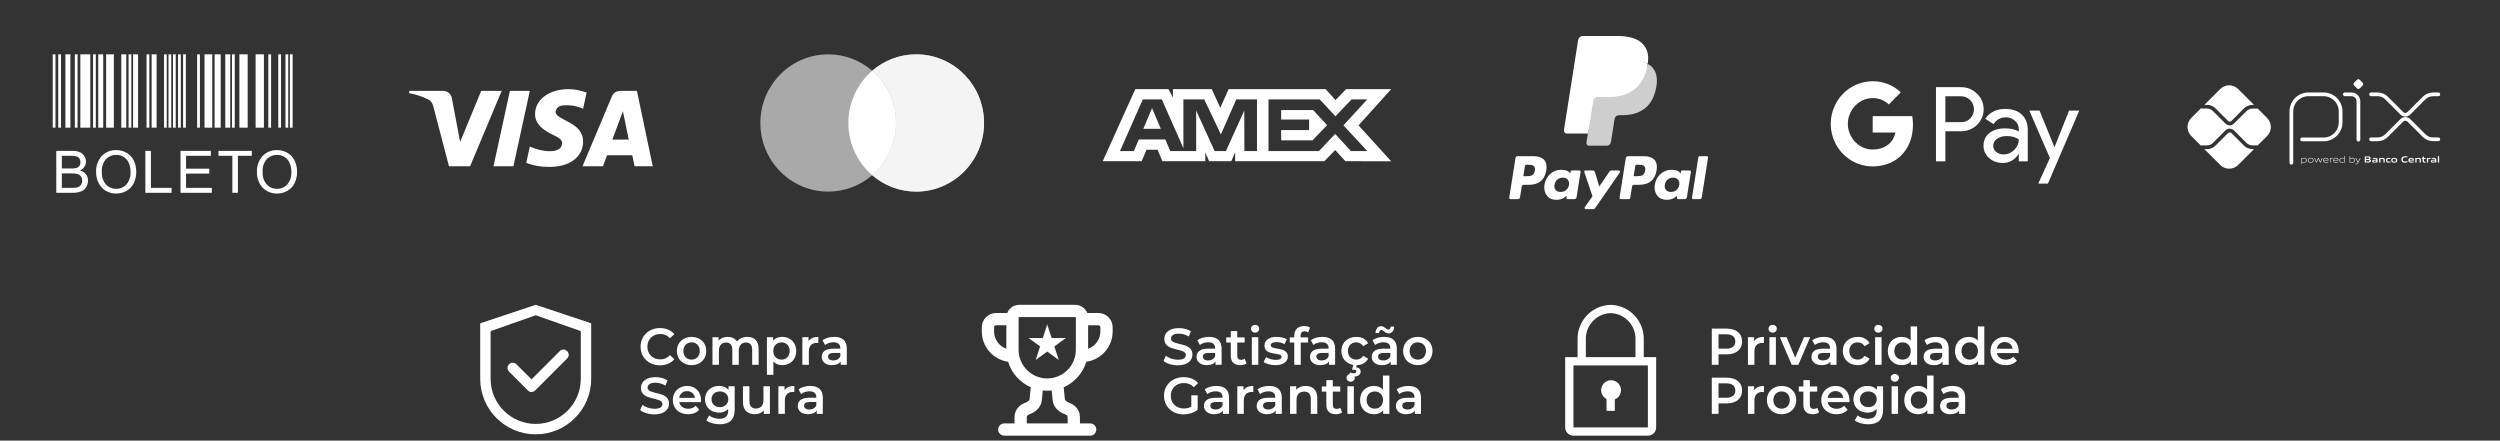 <svg xmlns="http://www.w3.org/2000/svg" width="261" height="46" viewBox="0 0 261 46" fill="none"><rect x="0" y="0" width="261" height="46" fill="#333333" stroke="none"/><g id="Bot&#xC3;&#xA3;o"><g id="Group 1745"><g id="Lock"><path id="Vector" d="M168.192 39.695C167.96 39.697 167.735 39.777 167.553 39.921C167.371 40.066 167.242 40.267 167.188 40.493C167.134 40.719 167.157 40.957 167.254 41.169C167.351 41.38 167.515 41.553 167.722 41.66V42.895H168.585V41.699C168.808 41.607 168.992 41.441 169.107 41.229C169.221 41.017 169.258 40.772 169.212 40.536C169.165 40.299 169.038 40.086 168.852 39.933C168.667 39.78 168.433 39.696 168.192 39.695Z" fill="white"></path><path id="Vector_2" d="M171.607 37.282V35.434C171.626 34.498 171.273 33.592 170.626 32.916C169.978 32.239 169.089 31.847 168.153 31.824C167.217 31.847 166.328 32.239 165.681 32.916C165.034 33.592 164.681 34.498 164.699 35.434V37.282H163.404V44.621C163.404 44.851 163.495 45.07 163.657 45.232C163.819 45.394 164.039 45.485 164.268 45.485H172.039C172.268 45.485 172.488 45.394 172.65 45.232C172.812 45.07 172.903 44.851 172.903 44.621V37.282H171.607ZM165.563 35.434C165.544 34.727 165.806 34.041 166.292 33.526C166.777 33.012 167.446 32.71 168.153 32.688C168.86 32.71 169.53 33.012 170.015 33.526C170.501 34.041 170.763 34.727 170.744 35.434V37.282H165.563V35.434ZM164.268 44.621V38.145H172.039V44.621H164.268Z" fill="white"></path></g><g id="Compra Segura"><path d="M68.898 38.139C69.519 38.139 70.048 37.917 70.399 37.507L69.945 37.075C69.67 37.377 69.33 37.523 68.936 37.523C68.153 37.523 67.586 36.972 67.586 36.195C67.586 35.417 68.153 34.867 68.936 34.867C69.33 34.867 69.67 35.013 69.945 35.309L70.399 34.883C70.048 34.472 69.519 34.251 68.903 34.251C67.742 34.251 66.878 35.066 66.878 36.195C66.878 37.324 67.742 38.139 68.898 38.139Z" fill="white"></path><path d="M72.197 38.123C73.094 38.123 73.736 37.507 73.736 36.643C73.736 35.779 73.094 35.169 72.197 35.169C71.312 35.169 70.664 35.779 70.664 36.643C70.664 37.507 71.312 38.123 72.197 38.123ZM72.197 37.545C71.711 37.545 71.344 37.194 71.344 36.643C71.344 36.092 71.711 35.741 72.197 35.741C72.689 35.741 73.056 36.092 73.056 36.643C73.056 37.194 72.689 37.545 72.197 37.545Z" fill="white"></path><path d="M78.021 35.169C77.562 35.169 77.173 35.353 76.941 35.65C76.741 35.326 76.39 35.169 75.969 35.169C75.575 35.169 75.24 35.309 75.024 35.569V35.201H74.382V38.085H75.056V36.622C75.056 36.049 75.359 35.758 75.807 35.758C76.217 35.758 76.455 36.006 76.455 36.519V38.085H77.13V36.622C77.13 36.049 77.438 35.758 77.88 35.758C78.291 35.758 78.528 36.006 78.528 36.519V38.085H79.203V36.433C79.203 35.563 78.717 35.169 78.021 35.169Z" fill="white"></path><path d="M81.664 35.169C81.27 35.169 80.935 35.304 80.709 35.579V35.201H80.066V39.132H80.741V37.734C80.973 37.998 81.297 38.123 81.664 38.123C82.507 38.123 83.127 37.539 83.127 36.643C83.127 35.752 82.507 35.169 81.664 35.169ZM81.589 37.545C81.103 37.545 80.73 37.194 80.73 36.643C80.73 36.092 81.103 35.741 81.589 35.741C82.075 35.741 82.442 36.092 82.442 36.643C82.442 37.194 82.075 37.545 81.589 37.545Z" fill="white"></path><path d="M84.41 35.623V35.201H83.768V38.085H84.443V36.686C84.443 36.098 84.767 35.795 85.279 35.795C85.328 35.795 85.377 35.801 85.436 35.812V35.169C84.956 35.169 84.605 35.32 84.41 35.623Z" fill="white"></path><path d="M87.094 35.169C86.63 35.169 86.182 35.288 85.874 35.525L86.139 36.017C86.355 35.839 86.689 35.731 87.013 35.731C87.494 35.731 87.732 35.963 87.732 36.357V36.4H86.986C86.112 36.4 85.788 36.778 85.788 37.259C85.788 37.761 86.204 38.123 86.862 38.123C87.294 38.123 87.607 37.982 87.769 37.734V38.085H88.406V36.395C88.406 35.563 87.926 35.169 87.094 35.169ZM87.003 37.631C86.657 37.631 86.452 37.475 86.452 37.232C86.452 37.021 86.576 36.848 87.035 36.848H87.732V37.183C87.618 37.48 87.332 37.631 87.003 37.631Z" fill="white"></path><path d="M68.32 43.262C69.357 43.262 69.848 42.743 69.848 42.139C69.848 40.751 67.607 41.275 67.607 40.47C67.607 40.184 67.845 39.957 68.428 39.957C68.757 39.957 69.13 40.054 69.47 40.254L69.692 39.709C69.362 39.493 68.887 39.374 68.433 39.374C67.397 39.374 66.911 39.892 66.911 40.502C66.911 41.906 69.157 41.372 69.157 42.187C69.157 42.468 68.909 42.678 68.32 42.678C67.856 42.678 67.375 42.506 67.073 42.263L66.83 42.808C67.143 43.078 67.731 43.262 68.32 43.262Z" fill="white"></path><path d="M73.19 41.782C73.19 40.88 72.574 40.292 71.732 40.292C70.874 40.292 70.242 40.907 70.242 41.766C70.242 42.624 70.868 43.245 71.835 43.245C72.332 43.245 72.736 43.083 72.996 42.776L72.634 42.36C72.429 42.571 72.175 42.673 71.851 42.673C71.349 42.673 70.998 42.403 70.917 41.982H73.179C73.185 41.917 73.19 41.836 73.19 41.782ZM71.732 40.832C72.175 40.832 72.493 41.118 72.547 41.534H70.911C70.976 41.113 71.295 40.832 71.732 40.832Z" fill="white"></path><path d="M76.058 40.324V40.708C75.82 40.421 75.464 40.292 75.059 40.292C74.233 40.292 73.601 40.843 73.601 41.679C73.601 42.517 74.233 43.078 75.059 43.078C75.448 43.078 75.788 42.954 76.025 42.695V42.846C76.025 43.429 75.744 43.721 75.107 43.721C74.708 43.721 74.297 43.586 74.043 43.375L73.741 43.883C74.07 44.153 74.605 44.293 75.145 44.293C76.155 44.293 76.7 43.818 76.7 42.77V40.324H76.058ZM75.161 42.506C74.648 42.506 74.281 42.171 74.281 41.679C74.281 41.194 74.648 40.864 75.161 40.864C75.669 40.864 76.036 41.194 76.036 41.679C76.036 42.171 75.669 42.506 75.161 42.506Z" fill="white"></path><path d="M79.704 40.324V41.782C79.704 42.36 79.386 42.651 78.916 42.651C78.489 42.651 78.241 42.403 78.241 41.879V40.324H77.566V41.971C77.566 42.84 78.068 43.245 78.808 43.245C79.18 43.245 79.521 43.105 79.737 42.84V43.208H80.379V40.324H79.704Z" fill="white"></path><path d="M81.906 40.745V40.324H81.263V43.208H81.938V41.809C81.938 41.221 82.262 40.918 82.775 40.918C82.823 40.918 82.872 40.924 82.931 40.934V40.292C82.451 40.292 82.1 40.443 81.906 40.745Z" fill="white"></path><path d="M84.59 40.292C84.125 40.292 83.677 40.411 83.369 40.648L83.634 41.14C83.85 40.961 84.185 40.853 84.509 40.853C84.989 40.853 85.227 41.086 85.227 41.48V41.523H84.482C83.607 41.523 83.283 41.901 83.283 42.382C83.283 42.884 83.699 43.245 84.358 43.245C84.79 43.245 85.103 43.105 85.265 42.857V43.208H85.902V41.517C85.902 40.686 85.421 40.292 84.59 40.292ZM84.498 42.754C84.152 42.754 83.947 42.597 83.947 42.355C83.947 42.144 84.071 41.971 84.53 41.971H85.227V42.306C85.114 42.603 84.827 42.754 84.498 42.754Z" fill="white"></path></g><g id="Satisfa&#xC3;&#xA7;&#xC3;&#xA3;o Garantida"><path d="M122.963 38.139C124 38.139 124.491 37.621 124.491 37.016C124.491 35.629 122.25 36.152 122.25 35.348C122.25 35.062 122.488 34.835 123.071 34.835C123.4 34.835 123.773 34.932 124.113 35.132L124.334 34.586C124.005 34.37 123.53 34.252 123.076 34.252C122.04 34.252 121.554 34.77 121.554 35.38C121.554 36.784 123.8 36.249 123.8 37.065C123.8 37.346 123.551 37.556 122.963 37.556C122.499 37.556 122.018 37.383 121.716 37.141L121.473 37.686C121.786 37.956 122.374 38.139 122.963 38.139Z" fill="white"></path><path d="M126.224 35.17C125.759 35.17 125.311 35.288 125.003 35.526L125.268 36.017C125.484 35.839 125.819 35.731 126.143 35.731C126.623 35.731 126.861 35.963 126.861 36.358V36.401H126.116C125.241 36.401 124.917 36.779 124.917 37.259C124.917 37.761 125.333 38.123 125.992 38.123C126.424 38.123 126.737 37.983 126.899 37.734V38.085H127.536V36.395C127.536 35.564 127.055 35.17 126.224 35.17ZM126.132 37.632C125.786 37.632 125.581 37.475 125.581 37.232C125.581 37.022 125.705 36.849 126.164 36.849H126.861V37.184C126.748 37.481 126.461 37.632 126.132 37.632Z" fill="white"></path><path d="M129.946 37.448C129.844 37.529 129.709 37.567 129.568 37.567C129.309 37.567 129.169 37.416 129.169 37.135V35.764H129.941V35.224H129.169V34.565H128.494V35.224H128.019V35.764H128.494V37.151C128.494 37.788 128.856 38.123 129.487 38.123C129.73 38.123 129.973 38.058 130.135 37.929L129.946 37.448Z" fill="white"></path><path d="M131.031 34.727C131.285 34.727 131.463 34.543 131.463 34.306C131.463 34.084 131.279 33.917 131.031 33.917C130.782 33.917 130.599 34.095 130.599 34.322C130.599 34.549 130.782 34.727 131.031 34.727ZM130.691 38.085H131.366V35.202H130.691V38.085Z" fill="white"></path><path d="M133.142 38.123C133.952 38.123 134.449 37.772 134.449 37.232C134.449 36.104 132.667 36.622 132.667 36.039C132.667 35.85 132.862 35.715 133.272 35.715C133.547 35.715 133.823 35.769 134.098 35.931L134.357 35.418C134.098 35.261 133.661 35.17 133.277 35.17C132.5 35.17 132.009 35.526 132.009 36.071C132.009 37.221 133.79 36.703 133.79 37.254C133.79 37.454 133.612 37.572 133.186 37.572C132.824 37.572 132.435 37.454 132.181 37.286L131.922 37.799C132.181 37.983 132.662 38.123 133.142 38.123Z" fill="white"></path><path d="M136.202 34.586C136.343 34.586 136.472 34.635 136.575 34.705L136.764 34.198C136.613 34.09 136.386 34.041 136.154 34.041C135.484 34.041 135.122 34.435 135.122 35.04V35.224H134.647V35.764H135.122V38.085H135.797V35.764H136.569V35.224H135.776V35.051C135.776 34.743 135.921 34.586 136.202 34.586Z" fill="white"></path><path d="M138.072 35.17C137.608 35.17 137.16 35.288 136.852 35.526L137.117 36.017C137.333 35.839 137.667 35.731 137.991 35.731C138.472 35.731 138.71 35.963 138.71 36.358V36.401H137.964C137.09 36.401 136.766 36.779 136.766 37.259C136.766 37.761 137.182 38.123 137.84 38.123C138.272 38.123 138.585 37.983 138.747 37.734V38.085H139.385V36.395C139.385 35.564 138.904 35.17 138.072 35.17ZM137.981 37.632C137.635 37.632 137.43 37.475 137.43 37.232C137.43 37.022 137.554 36.849 138.013 36.849H138.71V37.184C138.596 37.481 138.31 37.632 137.981 37.632Z" fill="white"></path><path d="M141.595 37.545C141.098 37.545 140.72 37.205 140.72 36.644C140.72 36.087 141.098 35.742 141.595 35.742C141.881 35.742 142.14 35.866 142.313 36.142L142.831 35.839C142.61 35.402 142.162 35.17 141.6 35.17C140.688 35.17 140.04 35.78 140.04 36.644C140.04 37.405 140.542 37.972 141.282 38.096L141.147 38.598H141.314C141.519 38.598 141.6 38.674 141.6 38.777C141.6 38.895 141.514 38.971 141.314 38.971C141.179 38.971 141.06 38.944 140.947 38.885L140.823 39.203C140.958 39.279 141.125 39.316 141.319 39.316C141.762 39.316 142.054 39.117 142.054 38.804C142.054 38.571 141.902 38.388 141.584 38.35L141.643 38.123C142.183 38.112 142.615 37.869 142.831 37.448L142.313 37.146C142.14 37.421 141.881 37.545 141.595 37.545Z" fill="white"></path><path d="M144.23 34.451C144.424 34.451 144.608 34.808 144.964 34.808C145.31 34.808 145.537 34.522 145.548 34.1H145.186C145.175 34.295 145.072 34.408 144.921 34.408C144.727 34.408 144.543 34.052 144.187 34.052C143.841 34.052 143.614 34.333 143.604 34.775H143.965C143.976 34.57 144.079 34.451 144.23 34.451ZM144.516 35.17C144.052 35.17 143.604 35.288 143.296 35.526L143.56 36.017C143.776 35.839 144.111 35.731 144.435 35.731C144.916 35.731 145.153 35.963 145.153 36.358V36.401H144.408C143.533 36.401 143.209 36.779 143.209 37.259C143.209 37.761 143.625 38.123 144.284 38.123C144.716 38.123 145.029 37.983 145.191 37.734V38.085H145.828V36.395C145.828 35.564 145.348 35.17 144.516 35.17ZM144.424 37.632C144.079 37.632 143.874 37.475 143.874 37.232C143.874 37.022 143.998 36.849 144.457 36.849H145.153V37.184C145.04 37.481 144.754 37.632 144.424 37.632Z" fill="white"></path><path d="M148.017 38.123C148.913 38.123 149.556 37.508 149.556 36.644C149.556 35.78 148.913 35.17 148.017 35.17C147.131 35.17 146.483 35.78 146.483 36.644C146.483 37.508 147.131 38.123 148.017 38.123ZM148.017 37.545C147.531 37.545 147.164 37.194 147.164 36.644C147.164 36.093 147.531 35.742 148.017 35.742C148.508 35.742 148.875 36.093 148.875 36.644C148.875 37.194 148.508 37.545 148.017 37.545Z" fill="white"></path><path d="M124.372 42.452C124.129 42.593 123.865 42.647 123.595 42.647C122.795 42.647 122.229 42.085 122.229 41.318C122.229 40.535 122.795 39.99 123.6 39.99C124.005 39.99 124.345 40.125 124.642 40.422L125.085 39.99C124.729 39.585 124.199 39.374 123.568 39.374C122.385 39.374 121.521 40.19 121.521 41.318C121.521 42.447 122.385 43.262 123.557 43.262C124.091 43.262 124.642 43.1 125.036 42.782V41.275H124.372V42.452Z" fill="white"></path><path d="M126.999 40.292C126.535 40.292 126.086 40.411 125.779 40.649L126.043 41.14C126.259 40.962 126.594 40.854 126.918 40.854C127.398 40.854 127.636 41.086 127.636 41.48V41.523H126.891C126.016 41.523 125.692 41.901 125.692 42.382C125.692 42.884 126.108 43.246 126.767 43.246C127.199 43.246 127.512 43.106 127.674 42.857V43.208H128.311V41.518C128.311 40.687 127.83 40.292 126.999 40.292ZM126.907 42.755C126.562 42.755 126.356 42.598 126.356 42.355C126.356 42.145 126.481 41.972 126.94 41.972H127.636V42.306C127.523 42.603 127.237 42.755 126.907 42.755Z" fill="white"></path><path d="M129.82 40.746V40.325H129.177V43.208H129.852V41.81C129.852 41.221 130.176 40.919 130.689 40.919C130.738 40.919 130.786 40.924 130.846 40.935V40.292C130.365 40.292 130.014 40.444 129.82 40.746Z" fill="white"></path><path d="M132.504 40.292C132.04 40.292 131.592 40.411 131.284 40.649L131.548 41.14C131.764 40.962 132.099 40.854 132.423 40.854C132.904 40.854 133.141 41.086 133.141 41.48V41.523H132.396C131.521 41.523 131.197 41.901 131.197 42.382C131.197 42.884 131.613 43.246 132.272 43.246C132.704 43.246 133.017 43.106 133.179 42.857V43.208H133.816V41.518C133.816 40.687 133.336 40.292 132.504 40.292ZM132.412 42.755C132.067 42.755 131.861 42.598 131.861 42.355C131.861 42.145 131.986 41.972 132.445 41.972H133.141V42.306C133.028 42.603 132.742 42.755 132.412 42.755Z" fill="white"></path><path d="M136.319 40.292C135.897 40.292 135.546 40.433 135.325 40.697V40.325H134.682V43.208H135.357V41.75C135.357 41.172 135.681 40.881 136.162 40.881C136.594 40.881 136.848 41.129 136.848 41.642V43.208H137.523V41.556C137.523 40.687 137.01 40.292 136.319 40.292Z" fill="white"></path><path d="M139.923 42.571C139.821 42.652 139.686 42.69 139.545 42.69C139.286 42.69 139.146 42.539 139.146 42.258V40.886H139.918V40.346H139.146V39.688H138.471V40.346H137.995V40.886H138.471V42.274C138.471 42.911 138.832 43.246 139.464 43.246C139.707 43.246 139.95 43.181 140.112 43.052L139.923 42.571Z" fill="white"></path><path d="M141.008 39.85C141.261 39.85 141.44 39.666 141.44 39.428C141.44 39.207 141.256 39.04 141.008 39.04C140.759 39.04 140.576 39.218 140.576 39.445C140.576 39.671 140.759 39.85 141.008 39.85ZM140.667 43.208H141.342V40.325H140.667V43.208Z" fill="white"></path><path d="M144.377 39.202V40.681C144.151 40.417 143.821 40.292 143.449 40.292C142.612 40.292 141.991 40.87 141.991 41.767C141.991 42.663 142.612 43.246 143.449 43.246C143.843 43.246 144.178 43.111 144.404 42.836V43.208H145.052V39.202H144.377ZM143.53 42.668C143.044 42.668 142.671 42.317 142.671 41.767C142.671 41.216 143.044 40.865 143.53 40.865C144.016 40.865 144.388 41.216 144.388 41.767C144.388 42.317 144.016 42.668 143.53 42.668Z" fill="white"></path><path d="M147.037 40.292C146.572 40.292 146.124 40.411 145.816 40.649L146.081 41.14C146.297 40.962 146.632 40.854 146.956 40.854C147.436 40.854 147.674 41.086 147.674 41.48V41.523H146.929C146.054 41.523 145.73 41.901 145.73 42.382C145.73 42.884 146.146 43.246 146.805 43.246C147.237 43.246 147.55 43.106 147.712 42.857V43.208H148.349V41.518C148.349 40.687 147.868 40.292 147.037 40.292ZM146.945 42.755C146.599 42.755 146.394 42.598 146.394 42.355C146.394 42.145 146.518 41.972 146.977 41.972H147.674V42.306C147.561 42.603 147.274 42.755 146.945 42.755Z" fill="white"></path></g><g id="Privacidade Protegida"><path d="M180.266 34.306H178.711V38.085H179.413V36.995H180.266C181.259 36.995 181.875 36.482 181.875 35.65C181.875 34.813 181.259 34.306 180.266 34.306ZM180.233 36.401H179.413V34.9H180.233C180.849 34.9 181.168 35.175 181.168 35.65C181.168 36.125 180.849 36.401 180.233 36.401Z" fill="white"></path><path d="M183.127 35.623V35.202H182.485V38.085H183.16V36.687C183.16 36.098 183.484 35.796 183.997 35.796C184.045 35.796 184.094 35.801 184.153 35.812V35.17C183.673 35.17 183.322 35.321 183.127 35.623Z" fill="white"></path><path d="M185.066 34.727C185.32 34.727 185.498 34.543 185.498 34.306C185.498 34.084 185.314 33.917 185.066 33.917C184.818 33.917 184.634 34.095 184.634 34.322C184.634 34.549 184.818 34.727 185.066 34.727ZM184.726 38.085H185.401V35.202H184.726V38.085Z" fill="white"></path><path d="M188.339 35.202L187.415 37.34L186.519 35.202H185.817L187.053 38.085H187.75L188.987 35.202H188.339Z" fill="white"></path><path d="M190.42 35.17C189.956 35.17 189.508 35.288 189.2 35.526L189.465 36.017C189.681 35.839 190.015 35.731 190.339 35.731C190.82 35.731 191.057 35.963 191.057 36.358V36.401H190.312C189.438 36.401 189.114 36.779 189.114 37.259C189.114 37.761 189.529 38.123 190.188 38.123C190.62 38.123 190.933 37.983 191.095 37.734V38.085H191.732V36.395C191.732 35.564 191.252 35.17 190.42 35.17ZM190.328 37.632C189.983 37.632 189.778 37.475 189.778 37.232C189.778 37.022 189.902 36.849 190.361 36.849H191.057V37.184C190.944 37.481 190.658 37.632 190.328 37.632Z" fill="white"></path><path d="M193.948 38.123C194.509 38.123 194.958 37.88 195.179 37.448L194.661 37.146C194.488 37.421 194.229 37.545 193.943 37.545C193.446 37.545 193.068 37.205 193.068 36.644C193.068 36.087 193.446 35.742 193.943 35.742C194.229 35.742 194.488 35.866 194.661 36.142L195.179 35.839C194.958 35.402 194.509 35.17 193.948 35.17C193.035 35.17 192.387 35.78 192.387 36.644C192.387 37.508 193.035 38.123 193.948 38.123Z" fill="white"></path><path d="M196.103 34.727C196.356 34.727 196.535 34.543 196.535 34.306C196.535 34.084 196.351 33.917 196.103 33.917C195.854 33.917 195.671 34.095 195.671 34.322C195.671 34.549 195.854 34.727 196.103 34.727ZM195.762 38.085H196.437V35.202H195.762V38.085Z" fill="white"></path><path d="M199.472 34.079V35.558C199.246 35.294 198.916 35.17 198.544 35.17C197.707 35.17 197.086 35.747 197.086 36.644C197.086 37.54 197.707 38.123 198.544 38.123C198.938 38.123 199.273 37.988 199.499 37.713V38.085H200.147V34.079H199.472ZM198.625 37.545C198.139 37.545 197.766 37.194 197.766 36.644C197.766 36.093 198.139 35.742 198.625 35.742C199.111 35.742 199.483 36.093 199.483 36.644C199.483 37.194 199.111 37.545 198.625 37.545Z" fill="white"></path><path d="M202.132 35.17C201.667 35.17 201.219 35.288 200.912 35.526L201.176 36.017C201.392 35.839 201.727 35.731 202.051 35.731C202.531 35.731 202.769 35.963 202.769 36.358V36.401H202.024C201.149 36.401 200.825 36.779 200.825 37.259C200.825 37.761 201.241 38.123 201.9 38.123C202.332 38.123 202.645 37.983 202.807 37.734V38.085H203.444V36.395C203.444 35.564 202.963 35.17 202.132 35.17ZM202.04 37.632C201.694 37.632 201.489 37.475 201.489 37.232C201.489 37.022 201.613 36.849 202.072 36.849H202.769V37.184C202.656 37.481 202.369 37.632 202.04 37.632Z" fill="white"></path><path d="M206.486 34.079V35.558C206.259 35.294 205.929 35.17 205.557 35.17C204.72 35.17 204.099 35.747 204.099 36.644C204.099 37.54 204.72 38.123 205.557 38.123C205.951 38.123 206.286 37.988 206.513 37.713V38.085H207.161V34.079H206.486ZM205.638 37.545C205.152 37.545 204.779 37.194 204.779 36.644C204.779 36.093 205.152 35.742 205.638 35.742C206.124 35.742 206.496 36.093 206.496 36.644C206.496 37.194 206.124 37.545 205.638 37.545Z" fill="white"></path><path d="M210.754 36.66C210.754 35.758 210.139 35.17 209.296 35.17C208.438 35.17 207.806 35.785 207.806 36.644C207.806 37.502 208.432 38.123 209.399 38.123C209.896 38.123 210.301 37.961 210.56 37.653L210.198 37.238C209.993 37.448 209.739 37.551 209.415 37.551C208.913 37.551 208.562 37.281 208.481 36.86H210.743C210.749 36.795 210.754 36.714 210.754 36.66ZM209.296 35.71C209.739 35.71 210.058 35.996 210.112 36.411H208.476C208.54 35.99 208.859 35.71 209.296 35.71Z" fill="white"></path><path d="M180.266 39.428H178.711V43.208H179.413V42.117H180.266C181.259 42.117 181.875 41.605 181.875 40.773C181.875 39.936 181.259 39.428 180.266 39.428ZM180.233 41.523H179.413V40.022H180.233C180.849 40.022 181.168 40.298 181.168 40.773C181.168 41.248 180.849 41.523 180.233 41.523Z" fill="white"></path><path d="M183.127 40.746V40.325H182.485V43.208H183.16V41.81C183.16 41.221 183.484 40.919 183.997 40.919C184.045 40.919 184.094 40.924 184.153 40.935V40.292C183.673 40.292 183.322 40.444 183.127 40.746Z" fill="white"></path><path d="M185.995 43.246C186.892 43.246 187.534 42.63 187.534 41.767C187.534 40.903 186.892 40.292 185.995 40.292C185.11 40.292 184.462 40.903 184.462 41.767C184.462 42.63 185.11 43.246 185.995 43.246ZM185.995 42.668C185.509 42.668 185.142 42.317 185.142 41.767C185.142 41.216 185.509 40.865 185.995 40.865C186.487 40.865 186.854 41.216 186.854 41.767C186.854 42.317 186.487 42.668 185.995 42.668Z" fill="white"></path><path d="M189.724 42.571C189.621 42.652 189.486 42.69 189.346 42.69C189.087 42.69 188.946 42.539 188.946 42.258V40.886H189.719V40.346H188.946V39.688H188.272V40.346H187.796V40.886H188.272V42.274C188.272 42.911 188.633 43.246 189.265 43.246C189.508 43.246 189.751 43.181 189.913 43.052L189.724 42.571Z" fill="white"></path><path d="M193.084 41.783C193.084 40.881 192.468 40.292 191.626 40.292C190.768 40.292 190.136 40.908 190.136 41.767C190.136 42.625 190.762 43.246 191.729 43.246C192.225 43.246 192.63 43.084 192.89 42.776L192.528 42.36C192.323 42.571 192.069 42.674 191.745 42.674C191.243 42.674 190.892 42.404 190.811 41.983H193.073C193.079 41.918 193.084 41.837 193.084 41.783ZM191.626 40.832C192.069 40.832 192.387 41.118 192.441 41.534H190.805C190.87 41.113 191.189 40.832 191.626 40.832Z" fill="white"></path><path d="M195.952 40.325V40.708C195.714 40.422 195.358 40.292 194.953 40.292C194.127 40.292 193.495 40.843 193.495 41.68C193.495 42.517 194.127 43.079 194.953 43.079C195.341 43.079 195.682 42.954 195.919 42.695V42.846C195.919 43.43 195.638 43.721 195.001 43.721C194.602 43.721 194.191 43.586 193.938 43.376L193.635 43.883C193.965 44.153 194.499 44.294 195.039 44.294C196.049 44.294 196.594 43.818 196.594 42.771V40.325H195.952ZM195.055 42.506C194.542 42.506 194.175 42.171 194.175 41.68C194.175 41.194 194.542 40.865 195.055 40.865C195.563 40.865 195.93 41.194 195.93 41.68C195.93 42.171 195.563 42.506 195.055 42.506Z" fill="white"></path><path d="M197.822 39.85C198.075 39.85 198.254 39.666 198.254 39.428C198.254 39.207 198.07 39.04 197.822 39.04C197.573 39.04 197.39 39.218 197.39 39.445C197.39 39.671 197.573 39.85 197.822 39.85ZM197.482 43.208H198.156V40.325H197.482V43.208Z" fill="white"></path><path d="M201.191 39.202V40.681C200.965 40.417 200.635 40.292 200.263 40.292C199.426 40.292 198.805 40.87 198.805 41.767C198.805 42.663 199.426 43.246 200.263 43.246C200.657 43.246 200.992 43.111 201.218 42.836V43.208H201.866V39.202H201.191ZM200.344 42.668C199.858 42.668 199.485 42.317 199.485 41.767C199.485 41.216 199.858 40.865 200.344 40.865C200.83 40.865 201.202 41.216 201.202 41.767C201.202 42.317 200.83 42.668 200.344 42.668Z" fill="white"></path><path d="M203.851 40.292C203.387 40.292 202.938 40.411 202.631 40.649L202.895 41.14C203.111 40.962 203.446 40.854 203.77 40.854C204.25 40.854 204.488 41.086 204.488 41.48V41.523H203.743C202.868 41.523 202.544 41.901 202.544 42.382C202.544 42.884 202.96 43.246 203.619 43.246C204.051 43.246 204.364 43.106 204.526 42.857V43.208H205.163V41.518C205.163 40.687 204.682 40.292 203.851 40.292ZM203.759 42.755C203.414 42.755 203.208 42.598 203.208 42.355C203.208 42.145 203.333 41.972 203.792 41.972H204.488V42.306C204.375 42.603 204.088 42.755 203.759 42.755Z" fill="white"></path></g><g id="Safe"><path id="Vector_3" d="M55.928 31.824L50.134 33.755V39.549C50.134 42.749 52.727 45.343 55.928 45.343C59.128 45.343 61.721 42.749 61.721 39.549V33.755L55.928 31.824ZM60.635 39.549C60.635 42.149 58.527 44.257 55.928 44.257C53.328 44.257 51.22 42.149 51.22 39.549V34.57L55.928 32.911L60.635 34.57V39.549Z" fill="white"></path><path id="Vector_4" d="M53.912 38.027C53.861 37.976 53.802 37.936 53.736 37.908C53.67 37.881 53.599 37.867 53.528 37.867C53.456 37.867 53.386 37.881 53.32 37.908C53.254 37.936 53.194 37.976 53.144 38.027C53.093 38.077 53.053 38.137 53.026 38.203C52.998 38.269 52.984 38.339 52.984 38.411C52.984 38.482 52.998 38.553 53.026 38.618C53.053 38.684 53.093 38.744 53.144 38.794L55.096 40.747L55.128 40.779C55.175 40.826 55.232 40.864 55.294 40.89C55.357 40.916 55.423 40.929 55.491 40.929C55.558 40.929 55.625 40.916 55.687 40.89C55.749 40.864 55.806 40.826 55.854 40.779L59.226 37.407C59.273 37.359 59.311 37.302 59.337 37.24C59.363 37.178 59.376 37.111 59.376 37.044C59.376 36.976 59.363 36.91 59.337 36.847C59.311 36.785 59.273 36.728 59.226 36.681L59.183 36.639C59.136 36.591 59.079 36.553 59.017 36.527C58.955 36.501 58.888 36.488 58.821 36.488C58.753 36.488 58.686 36.501 58.624 36.527C58.562 36.553 58.505 36.591 58.458 36.639L55.49 39.605L53.912 38.027Z" fill="white"></path></g><g id="trof&#xC3;&#xA9;u"><path id="Vector_5" fill-rule="evenodd" clip-rule="evenodd" d="M105.247 37.769C104.484 37.659 103.787 37.278 103.282 36.696C102.778 36.114 102.5 35.37 102.5 34.599V34.172C102.5 33.347 103.17 32.678 103.994 32.678H105.152C105.347 32.179 105.832 31.824 106.4 31.824H112.261C112.531 31.825 112.794 31.906 113.017 32.058C113.24 32.211 113.411 32.427 113.509 32.678H114.667C115.492 32.678 116.161 33.347 116.161 34.172V34.599C116.161 35.37 115.883 36.114 115.379 36.696C114.874 37.278 114.177 37.659 113.414 37.769C113.234 38.356 112.929 38.898 112.521 39.357C112.113 39.816 111.611 40.182 111.048 40.43L111.171 41.664C111.176 41.707 111.197 41.767 111.269 41.839C111.342 41.913 111.454 41.984 111.587 42.032C111.829 42.12 112.115 42.266 112.347 42.517C112.59 42.782 112.746 43.135 112.746 43.564V44.204H113.813C113.983 44.204 114.146 44.272 114.266 44.392C114.386 44.512 114.453 44.675 114.453 44.845C114.453 45.014 114.386 45.177 114.266 45.297C114.146 45.418 113.983 45.485 113.813 45.485H104.848C104.678 45.485 104.515 45.418 104.395 45.297C104.275 45.177 104.208 45.014 104.208 44.845C104.208 44.675 104.275 44.512 104.395 44.392C104.515 44.272 104.678 44.204 104.848 44.204H105.915V43.564C105.915 43.135 106.071 42.782 106.315 42.517C106.546 42.266 106.832 42.12 107.074 42.032C107.193 41.991 107.301 41.925 107.392 41.839C107.464 41.766 107.486 41.708 107.49 41.664L107.613 40.43C107.051 40.182 106.549 39.816 106.14 39.357C105.732 38.897 105.428 38.356 105.248 37.769H105.247ZM105.062 33.959H103.994C103.938 33.959 103.883 33.981 103.843 34.021C103.803 34.061 103.781 34.116 103.781 34.172V34.599C103.781 35.436 104.315 36.147 105.062 36.411V33.959ZM108.867 40.764L108.765 41.791C108.685 42.581 108.032 43.047 107.512 43.235C107.416 43.265 107.329 43.316 107.256 43.386C107.224 43.42 107.196 43.465 107.196 43.565V44.205H111.465V43.565C111.465 43.465 111.437 43.42 111.405 43.386C111.333 43.316 111.245 43.265 111.149 43.235C110.629 43.047 109.976 42.581 109.898 41.792L109.795 40.764C109.487 40.798 109.175 40.798 108.867 40.764V40.764ZM113.6 36.412V33.959H114.667C114.723 33.959 114.778 33.981 114.818 34.021C114.858 34.061 114.88 34.116 114.88 34.172V34.599C114.88 34.996 114.757 35.384 114.528 35.709C114.299 36.033 113.974 36.279 113.6 36.411V36.412ZM106.342 33.163C106.342 33.132 106.368 33.105 106.4 33.105H112.261C112.292 33.105 112.319 33.131 112.319 33.163V36.52C112.319 37.313 112.004 38.073 111.444 38.633C110.883 39.194 110.123 39.508 109.331 39.508C108.538 39.508 107.778 39.194 107.218 38.633C106.657 38.073 106.342 37.313 106.342 36.52V33.163Z" fill="white"></path><path id="Star 1" d="M109.331 33.873L109.791 35.289H111.279L110.075 36.164L110.535 37.58L109.331 36.705L108.126 37.58L108.586 36.164L107.382 35.289H108.871L109.331 33.873Z" fill="white"></path></g></g><g id="Group 1744"><g id="Payment Method/Pix"><g id="g966"><g id="g972"><path id="path974" d="M239.218 16.989V11.633C239.218 11.399 239.264 11.167 239.353 10.95C239.443 10.734 239.575 10.537 239.74 10.372C239.906 10.206 240.103 10.075 240.319 9.985C240.536 9.895 240.768 9.849 241.002 9.849H242.582C243.054 9.85 243.506 10.039 243.839 10.373C244.173 10.707 244.36 11.159 244.36 11.631V12.771C244.36 13.244 244.172 13.698 243.837 14.033C243.502 14.368 243.049 14.556 242.575 14.556H240.341" stroke="white" stroke-width="0.39" stroke-linecap="round" stroke-linejoin="round"></path></g><g id="g976"><path id="path978" d="M244.803 9.848H245.488C245.682 9.848 245.868 9.926 246.006 10.063C246.143 10.2 246.22 10.387 246.22 10.581V14.583" stroke="white" stroke-width="0.39" stroke-linecap="round" stroke-linejoin="round"></path></g><g id="g980"><path id="path982" d="M246.072 9.229L245.761 8.917C245.743 8.899 245.728 8.877 245.719 8.853C245.709 8.829 245.703 8.804 245.703 8.778C245.703 8.752 245.709 8.726 245.719 8.702C245.728 8.678 245.743 8.656 245.761 8.638L246.072 8.327C246.09 8.309 246.112 8.294 246.136 8.284C246.16 8.274 246.186 8.269 246.212 8.269C246.238 8.269 246.264 8.274 246.288 8.284C246.312 8.294 246.333 8.309 246.352 8.327L246.663 8.638C246.681 8.656 246.696 8.678 246.706 8.702C246.716 8.726 246.721 8.752 246.721 8.778C246.721 8.804 246.716 8.829 246.706 8.853C246.696 8.877 246.681 8.899 246.663 8.917L246.352 9.229C246.333 9.247 246.312 9.262 246.288 9.272C246.264 9.282 246.238 9.287 246.212 9.287C246.186 9.287 246.16 9.282 246.136 9.272C246.112 9.262 246.09 9.247 246.072 9.229Z" fill="white"></path></g><g id="g984"><path id="path986" d="M247.538 9.845H248.218C248.568 9.845 248.903 9.984 249.151 10.232L250.742 11.822C250.791 11.871 250.849 11.911 250.913 11.937C250.977 11.964 251.046 11.977 251.115 11.977C251.184 11.977 251.253 11.964 251.317 11.937C251.381 11.911 251.439 11.871 251.488 11.822L253.075 10.238C253.198 10.115 253.343 10.018 253.503 9.951C253.663 9.885 253.835 9.851 254.008 9.851H254.561" stroke="white" stroke-width="0.39" stroke-linecap="round" stroke-linejoin="round"></path></g><g id="g988"><path id="path990" d="M247.538 14.547H248.218C248.568 14.547 248.903 14.408 249.151 14.16L250.742 12.57C250.791 12.521 250.849 12.482 250.913 12.455C250.977 12.429 251.046 12.415 251.115 12.415C251.184 12.415 251.253 12.429 251.317 12.455C251.381 12.482 251.439 12.521 251.488 12.57L253.075 14.154C253.198 14.277 253.343 14.374 253.503 14.441C253.663 14.507 253.835 14.541 254.008 14.541H254.561" stroke="white" stroke-width="0.39" stroke-linecap="round" stroke-linejoin="round"></path></g><g id="g992"><path id="path994" d="M235.162 15.563C234.994 15.563 234.828 15.53 234.673 15.466C234.517 15.402 234.376 15.308 234.258 15.188L232.953 13.886C232.907 13.842 232.845 13.817 232.781 13.817C232.717 13.817 232.656 13.842 232.61 13.886L231.3 15.196C231.181 15.315 231.041 15.409 230.885 15.474C230.73 15.538 230.564 15.571 230.396 15.57H230.139L231.792 17.224C232.04 17.471 232.376 17.611 232.727 17.611C233.077 17.611 233.413 17.471 233.661 17.224L235.319 15.566L235.162 15.563Z" fill="white"></path></g><g id="g996"><path id="path998" d="M230.396 10.946C230.564 10.946 230.73 10.979 230.885 11.043C231.04 11.107 231.181 11.201 231.3 11.32L232.61 12.631C232.655 12.676 232.717 12.701 232.781 12.701C232.846 12.701 232.907 12.676 232.953 12.631L234.258 11.325C234.377 11.206 234.517 11.112 234.673 11.048C234.828 10.983 234.994 10.95 235.162 10.951H235.32L233.662 9.293C233.54 9.171 233.394 9.073 233.234 9.007C233.073 8.94 232.901 8.906 232.728 8.906C232.554 8.906 232.382 8.94 232.222 9.007C232.061 9.073 231.915 9.171 231.793 9.293L230.14 10.946H230.396Z" fill="white"></path></g><g id="g1000"><path id="path1002" d="M236.691 12.322L235.69 11.322C235.668 11.331 235.643 11.335 235.619 11.336H235.164C234.927 11.337 234.699 11.431 234.532 11.599L233.224 12.902C233.166 12.96 233.097 13.006 233.021 13.037C232.945 13.069 232.864 13.085 232.782 13.085C232.615 13.085 232.456 13.02 232.338 12.902L231.028 11.592C230.861 11.425 230.633 11.33 230.396 11.329H229.837C229.813 11.328 229.791 11.324 229.769 11.315L228.763 12.321C228.641 12.444 228.543 12.589 228.477 12.75C228.41 12.91 228.376 13.082 228.376 13.256C228.376 13.429 228.41 13.601 228.477 13.762C228.543 13.922 228.641 14.068 228.763 14.191L229.769 15.196C229.791 15.188 229.813 15.183 229.837 15.183H230.396C230.633 15.181 230.86 15.087 231.028 14.919L232.338 13.609C232.458 13.495 232.616 13.432 232.781 13.432C232.946 13.432 233.105 13.495 233.224 13.609L234.53 14.915C234.697 15.082 234.924 15.177 235.162 15.178H235.617C235.641 15.178 235.666 15.183 235.688 15.193L236.689 14.192C236.936 13.944 237.076 13.608 237.076 13.257C237.076 12.907 236.936 12.57 236.689 12.322" fill="white"></path></g><g id="g1004"><path id="path1006" d="M240.578 16.534C240.495 16.538 240.412 16.55 240.332 16.571V16.898C240.394 16.919 240.458 16.93 240.523 16.93C240.687 16.93 240.765 16.875 240.765 16.73C240.765 16.595 240.701 16.534 240.578 16.534ZM240.277 17.14V16.495H240.322L240.327 16.523C240.41 16.5 240.496 16.487 240.582 16.482C240.642 16.478 240.701 16.495 240.75 16.53C240.776 16.556 240.797 16.587 240.809 16.622C240.822 16.657 240.827 16.694 240.823 16.73C240.827 16.771 240.818 16.812 240.8 16.849C240.781 16.886 240.753 16.917 240.718 16.938C240.659 16.967 240.594 16.982 240.528 16.98C240.462 16.98 240.395 16.97 240.332 16.95V17.14H240.277Z" fill="white"></path></g><g id="g1008"><path id="path1010" d="M241.234 16.532C241.07 16.532 240.998 16.585 240.998 16.728C240.998 16.87 241.07 16.93 241.234 16.93C241.398 16.93 241.47 16.877 241.47 16.735C241.47 16.593 241.398 16.532 241.234 16.532ZM241.445 16.93C241.382 16.969 241.308 16.987 241.234 16.983C241.16 16.987 241.087 16.968 241.024 16.93C240.994 16.906 240.971 16.876 240.956 16.841C240.942 16.807 240.936 16.769 240.939 16.731C240.936 16.694 240.942 16.656 240.957 16.621C240.971 16.587 240.994 16.556 241.024 16.532C241.087 16.493 241.16 16.475 241.234 16.48C241.308 16.475 241.382 16.493 241.445 16.532C241.474 16.556 241.497 16.586 241.512 16.621C241.527 16.655 241.532 16.693 241.529 16.73C241.533 16.768 241.527 16.806 241.512 16.841C241.497 16.875 241.474 16.906 241.445 16.93Z" fill="white"></path></g><g id="g1012"><path id="path1014" d="M242.219 16.967L242.037 16.575H242.034L241.854 16.967H241.807L241.612 16.493H241.673L241.835 16.89H241.839L242.015 16.493H242.067L242.248 16.89H242.251L242.409 16.493H242.468L242.274 16.967H242.219Z" fill="white"></path></g><g id="g1016"><path id="path1018" d="M242.816 16.531C242.665 16.531 242.614 16.599 242.606 16.696H243.03C243.026 16.588 242.971 16.531 242.82 16.531H242.816ZM242.82 16.98C242.75 16.988 242.68 16.969 242.623 16.928C242.596 16.903 242.575 16.872 242.561 16.838C242.547 16.803 242.542 16.767 242.544 16.73C242.542 16.692 242.549 16.653 242.564 16.618C242.58 16.583 242.603 16.552 242.632 16.527C242.687 16.493 242.752 16.477 242.816 16.48C242.883 16.476 242.949 16.492 243.006 16.526C243.074 16.572 243.087 16.652 243.087 16.744H242.602C242.602 16.841 242.636 16.927 242.819 16.927C242.901 16.925 242.983 16.916 243.063 16.9V16.949C242.982 16.966 242.898 16.976 242.815 16.979" fill="white"></path></g><g id="g1020"><path id="path1022" d="M243.245 16.967V16.493H243.29L243.295 16.521C243.371 16.496 243.45 16.483 243.529 16.48H243.536V16.533H243.523C243.447 16.534 243.372 16.547 243.3 16.57V16.966L243.245 16.967Z" fill="white"></path></g><g id="g1024"><path id="path1026" d="M243.857 16.531C243.705 16.531 243.654 16.599 243.646 16.696H244.071C244.066 16.588 244.011 16.531 243.861 16.531H243.857ZM243.861 16.98C243.791 16.988 243.721 16.969 243.664 16.928C243.638 16.902 243.618 16.872 243.605 16.838C243.593 16.804 243.587 16.767 243.59 16.731C243.588 16.693 243.595 16.655 243.611 16.62C243.626 16.585 243.649 16.554 243.678 16.529C243.734 16.495 243.798 16.478 243.863 16.482C243.929 16.478 243.994 16.494 244.051 16.527C244.12 16.573 244.133 16.654 244.133 16.745H243.648C243.648 16.842 243.682 16.929 243.865 16.929C243.947 16.927 244.029 16.918 244.11 16.901V16.951C244.028 16.968 243.944 16.978 243.861 16.98Z" fill="white"></path></g><g id="g1028"><path id="path1030" d="M244.732 16.564C244.67 16.543 244.606 16.532 244.541 16.532C244.377 16.532 244.299 16.588 244.299 16.731C244.299 16.875 244.363 16.928 244.487 16.928C244.569 16.924 244.651 16.912 244.732 16.892V16.564ZM244.742 16.967L244.737 16.939C244.654 16.961 244.568 16.975 244.482 16.98C244.422 16.985 244.363 16.968 244.315 16.931C244.288 16.906 244.267 16.875 244.254 16.84C244.242 16.805 244.237 16.768 244.24 16.731C244.237 16.691 244.245 16.65 244.264 16.613C244.282 16.577 244.311 16.546 244.346 16.524C244.405 16.495 244.47 16.48 244.537 16.482C244.603 16.483 244.669 16.493 244.732 16.512V16.295H244.787V16.967H244.742Z" fill="white"></path></g><g id="g1032"><path id="path1034" d="M245.598 16.534C245.515 16.538 245.433 16.55 245.353 16.571V16.897C245.414 16.919 245.479 16.93 245.544 16.93C245.708 16.93 245.785 16.875 245.785 16.73C245.785 16.595 245.721 16.534 245.598 16.534ZM245.739 16.938C245.68 16.967 245.615 16.982 245.549 16.98C245.478 16.98 245.407 16.968 245.339 16.945V16.967H245.301V16.295H245.353V16.519C245.435 16.498 245.519 16.485 245.603 16.48C245.663 16.476 245.723 16.493 245.771 16.529C245.797 16.554 245.818 16.586 245.83 16.62C245.843 16.655 245.848 16.692 245.845 16.729C245.848 16.77 245.84 16.811 245.821 16.848C245.802 16.884 245.774 16.915 245.739 16.937" fill="white"></path></g><g id="g1036"><path id="path1038" d="M245.914 17.151V17.098C245.941 17.098 245.967 17.103 245.984 17.103C246.016 17.106 246.048 17.098 246.075 17.08C246.102 17.062 246.122 17.036 246.132 17.006L246.15 16.968L245.903 16.494H245.967L246.177 16.902H246.181L246.382 16.494H246.445L246.182 17.025C246.133 17.121 246.081 17.153 245.984 17.153C245.961 17.154 245.937 17.153 245.914 17.151Z" fill="white"></path></g><g id="g1040"><path id="path1042" d="M247.207 16.698H247.024V16.863H247.208C247.334 16.863 247.382 16.849 247.382 16.78C247.382 16.71 247.316 16.698 247.207 16.698ZM247.174 16.429H247.024V16.598H247.174C247.299 16.598 247.348 16.583 247.348 16.512C247.348 16.442 247.286 16.429 247.174 16.429ZM247.458 16.922C247.391 16.965 247.309 16.967 247.16 16.967H246.881V16.326H247.154C247.282 16.326 247.361 16.326 247.426 16.367C247.448 16.381 247.465 16.399 247.477 16.422C247.489 16.444 247.494 16.47 247.492 16.495C247.493 16.526 247.484 16.558 247.466 16.584C247.448 16.609 247.421 16.628 247.391 16.637V16.641C247.473 16.659 247.526 16.701 247.526 16.792C247.528 16.818 247.523 16.844 247.511 16.867C247.499 16.89 247.48 16.909 247.458 16.922Z" fill="white"></path></g><g id="g1044"><path id="path1046" d="M248.086 16.769C248.033 16.764 247.975 16.761 247.916 16.761C247.819 16.761 247.785 16.781 247.785 16.825C247.785 16.869 247.813 16.888 247.887 16.888C247.954 16.886 248.021 16.877 248.086 16.86V16.769ZM248.114 16.967L248.11 16.939C248.026 16.962 247.94 16.976 247.853 16.98C247.803 16.984 247.754 16.971 247.711 16.946C247.693 16.932 247.679 16.915 247.67 16.895C247.661 16.875 247.657 16.853 247.658 16.831C247.657 16.805 247.664 16.778 247.678 16.755C247.692 16.732 247.713 16.714 247.738 16.703C247.794 16.682 247.855 16.673 247.915 16.677C247.965 16.677 248.031 16.68 248.086 16.683V16.677C248.086 16.603 248.038 16.579 247.904 16.579C247.852 16.579 247.791 16.582 247.731 16.587V16.492C247.797 16.486 247.872 16.483 247.933 16.483C248.009 16.476 248.086 16.491 248.154 16.526C248.206 16.565 248.218 16.618 248.218 16.689V16.968L248.114 16.967Z" fill="white"></path></g><g id="g1048"><path id="path1050" d="M248.834 16.967V16.704C248.834 16.618 248.79 16.587 248.712 16.587C248.647 16.59 248.582 16.6 248.519 16.617V16.965H248.389V16.491H248.494L248.499 16.521C248.581 16.497 248.666 16.483 248.751 16.478C248.809 16.474 248.867 16.491 248.913 16.527C248.933 16.546 248.947 16.569 248.956 16.595C248.965 16.62 248.969 16.648 248.966 16.674V16.964L248.834 16.967Z" fill="white"></path></g><g id="g1052"><path id="path1054" d="M249.337 16.98C249.274 16.985 249.212 16.968 249.161 16.93C249.134 16.905 249.113 16.874 249.1 16.839C249.087 16.804 249.082 16.767 249.086 16.73C249.084 16.691 249.091 16.652 249.108 16.617C249.125 16.582 249.15 16.551 249.182 16.529C249.246 16.493 249.318 16.477 249.39 16.482C249.443 16.482 249.498 16.485 249.556 16.491V16.592C249.509 16.588 249.451 16.583 249.406 16.583C249.28 16.583 249.221 16.623 249.221 16.731C249.221 16.84 249.266 16.877 249.368 16.877C249.435 16.875 249.501 16.867 249.567 16.853V16.95C249.491 16.968 249.414 16.978 249.337 16.98Z" fill="white"></path></g><g id="g1056"><path id="path1058" d="M249.957 16.581C249.832 16.581 249.777 16.62 249.777 16.728C249.777 16.835 249.83 16.881 249.957 16.881C250.085 16.881 250.136 16.842 250.136 16.735C250.136 16.628 250.083 16.581 249.957 16.581ZM250.184 16.93C250.115 16.969 250.036 16.987 249.957 16.98C249.878 16.986 249.799 16.969 249.73 16.93C249.699 16.908 249.675 16.878 249.659 16.843C249.644 16.808 249.637 16.769 249.641 16.731C249.637 16.693 249.644 16.655 249.659 16.619C249.675 16.584 249.699 16.554 249.73 16.531C249.799 16.493 249.878 16.476 249.957 16.482C250.036 16.476 250.115 16.493 250.184 16.531C250.215 16.554 250.239 16.584 250.254 16.619C250.27 16.654 250.276 16.692 250.272 16.73C250.276 16.768 250.269 16.807 250.254 16.842C250.239 16.877 250.214 16.907 250.184 16.93Z" fill="white"></path></g><g id="g1060"><path id="path1062" d="M251.033 16.98C250.951 16.986 250.87 16.962 250.803 16.914C250.726 16.85 250.703 16.752 250.703 16.646C250.7 16.593 250.711 16.541 250.734 16.494C250.756 16.446 250.79 16.405 250.833 16.374C250.916 16.328 251.01 16.307 251.104 16.313C251.175 16.313 251.248 16.318 251.328 16.324V16.44C251.26 16.434 251.175 16.429 251.11 16.429C250.927 16.429 250.85 16.499 250.85 16.646C250.85 16.794 250.922 16.864 251.056 16.864C251.153 16.861 251.248 16.848 251.342 16.826V16.94C251.241 16.964 251.137 16.978 251.033 16.981" fill="white"></path></g><g id="g1064"><path id="path1066" d="M251.729 16.566C251.62 16.566 251.578 16.605 251.571 16.677H251.887C251.884 16.6 251.839 16.566 251.729 16.566ZM251.71 16.98C251.639 16.987 251.568 16.968 251.51 16.928C251.483 16.903 251.462 16.872 251.449 16.838C251.436 16.803 251.431 16.767 251.434 16.73C251.432 16.692 251.439 16.655 251.454 16.62C251.47 16.585 251.493 16.555 251.522 16.531C251.585 16.494 251.657 16.477 251.729 16.482C251.801 16.477 251.872 16.494 251.934 16.529C252.01 16.582 252.016 16.665 252.017 16.762H251.568C251.571 16.834 251.61 16.881 251.742 16.881C251.827 16.879 251.911 16.871 251.994 16.857V16.949C251.9 16.967 251.805 16.977 251.71 16.98Z" fill="white"></path></g><g id="g1068"><path id="path1070" d="M252.604 16.967V16.704C252.604 16.618 252.56 16.587 252.482 16.587C252.417 16.59 252.352 16.6 252.289 16.617V16.965H252.157V16.491H252.265L252.27 16.521C252.352 16.497 252.436 16.483 252.522 16.478C252.58 16.474 252.638 16.491 252.684 16.527C252.703 16.546 252.718 16.569 252.727 16.595C252.736 16.62 252.739 16.648 252.737 16.674V16.964L252.604 16.967Z" fill="white"></path></g><g id="g1072"><path id="path1074" d="M253.11 16.98C253.081 16.983 253.052 16.979 253.025 16.967C252.998 16.955 252.975 16.936 252.957 16.913C252.931 16.87 252.919 16.82 252.922 16.77V16.593H252.827V16.495H252.922L252.937 16.352H253.054V16.495H253.239V16.593H253.054V16.744C253.052 16.775 253.056 16.806 253.067 16.834C253.075 16.85 253.087 16.862 253.103 16.87C253.118 16.878 253.136 16.881 253.153 16.878C253.184 16.878 253.216 16.875 253.247 16.869V16.963C253.202 16.973 253.156 16.979 253.11 16.98Z" fill="white"></path></g><g id="g1076"><path id="path1078" d="M253.368 16.967V16.493H253.474L253.479 16.523C253.554 16.497 253.633 16.483 253.712 16.48H253.729V16.593C253.714 16.593 253.697 16.593 253.683 16.593C253.621 16.593 253.559 16.601 253.498 16.617V16.966L253.368 16.967Z" fill="white"></path></g><g id="g1080"><path id="path1082" d="M254.211 16.769C254.156 16.764 254.099 16.761 254.04 16.761C253.944 16.761 253.91 16.781 253.91 16.825C253.91 16.869 253.939 16.888 254.012 16.888C254.079 16.886 254.146 16.876 254.211 16.86V16.769ZM254.239 16.967L254.234 16.94C254.15 16.964 254.064 16.978 253.977 16.982C253.927 16.985 253.877 16.973 253.834 16.947C253.816 16.934 253.803 16.916 253.793 16.897C253.784 16.877 253.78 16.855 253.781 16.833C253.78 16.805 253.787 16.778 253.802 16.755C253.817 16.732 253.839 16.713 253.865 16.703C253.921 16.683 253.981 16.674 254.041 16.678C254.091 16.678 254.158 16.681 254.213 16.684V16.677C254.213 16.603 254.164 16.579 254.031 16.579C253.979 16.579 253.917 16.582 253.857 16.587V16.492C253.924 16.486 253.999 16.483 254.06 16.483C254.136 16.476 254.212 16.491 254.28 16.526C254.333 16.565 254.345 16.618 254.345 16.689V16.968L254.239 16.967Z" fill="white"></path></g><path id="path1084" d="M254.512 16.295H254.644V16.967H254.512V16.295Z" fill="white"></path></g></g><g id="Payment Method/GooglePay/Payment Method/GooglePay/48"><g id="GooglePay"><g id="Pay"><path id="Union" fill-rule="evenodd" clip-rule="evenodd" d="M203.095 16.84V13.705H204.713C205.377 13.705 205.936 13.483 206.393 13.044L206.502 12.933C207.336 12.026 207.281 10.613 206.393 9.773C205.949 9.329 205.34 9.088 204.713 9.1H202.116V16.84H203.095ZM203.095 12.754V10.051H204.738C205.091 10.051 205.426 10.187 205.675 10.434C206.205 10.952 206.217 11.816 205.706 12.353C205.456 12.618 205.103 12.767 204.738 12.754H203.095ZM211.071 11.958C210.651 11.569 210.08 11.372 209.356 11.372C208.425 11.372 207.725 11.717 207.263 12.403L208.127 12.952C208.443 12.483 208.875 12.248 209.423 12.248C209.769 12.248 210.104 12.378 210.366 12.612C210.621 12.835 210.767 13.156 210.767 13.495V13.723C210.39 13.514 209.915 13.402 209.331 13.402C208.65 13.402 208.102 13.563 207.695 13.89C207.287 14.217 207.08 14.649 207.08 15.199C207.068 15.699 207.281 16.174 207.658 16.495C208.041 16.84 208.528 17.013 209.1 17.013C209.775 17.013 210.311 16.711 210.718 16.106H210.761V16.84H211.698V13.575C211.698 12.89 211.491 12.347 211.071 11.958ZM208.413 15.865C208.212 15.717 208.09 15.476 208.09 15.217C208.09 14.927 208.224 14.686 208.486 14.495C208.753 14.304 209.088 14.205 209.484 14.205C210.031 14.199 210.457 14.322 210.762 14.569C210.762 14.989 210.597 15.353 210.275 15.662C209.983 15.958 209.587 16.125 209.173 16.125C208.9 16.131 208.632 16.038 208.413 15.865ZM213.803 19.168L217.076 11.545H216.012L214.497 15.347H214.478L212.927 11.545H211.862L214.01 16.501L212.793 19.168H213.803Z" fill="white"></path></g><g id="G"><path id="Blue" d="M199.713 13.026C199.713 12.723 199.689 12.421 199.64 12.125H195.509V13.835H197.876C197.779 14.384 197.462 14.878 197 15.186V16.297H198.411C199.239 15.526 199.713 14.384 199.713 13.026Z" fill="white"></path><path id="Green" d="M195.51 17.371C196.69 17.371 197.688 16.976 198.412 16.297L197 15.186C196.605 15.458 196.1 15.612 195.51 15.612C194.366 15.612 193.398 14.828 193.052 13.779H191.598V14.927C192.34 16.427 193.855 17.371 195.51 17.371Z" fill="white"></path><path id="Yellow" d="M193.052 13.779C192.869 13.23 192.869 12.631 193.052 12.075V10.934H191.598C190.971 12.187 190.971 13.668 191.598 14.921L193.052 13.779Z" fill="white"></path><path id="Red" d="M195.51 10.242C196.136 10.23 196.739 10.471 197.189 10.909L198.442 9.637C197.645 8.884 196.599 8.471 195.51 8.483C193.855 8.483 192.34 9.434 191.598 10.934L193.052 12.082C193.398 11.026 194.366 10.242 195.51 10.242Z" fill="white"></path></g></g></g><g id="Payment Method/PayPal/48"><g id="PayPal"><path id="Vector_6" fill-rule="evenodd" clip-rule="evenodd" d="M160.053 16.304H158.439C158.328 16.304 158.234 16.384 158.217 16.493L157.564 20.634C157.551 20.715 157.614 20.789 157.697 20.789H158.468C158.578 20.789 158.672 20.709 158.69 20.599L158.866 19.483C158.883 19.373 158.977 19.293 159.087 19.293H159.598C160.662 19.293 161.276 18.778 161.436 17.759C161.508 17.312 161.439 16.962 161.23 16.716C161.001 16.447 160.594 16.304 160.053 16.304ZM160.239 17.816C160.151 18.395 159.709 18.395 159.28 18.395H159.037L159.208 17.313C159.218 17.248 159.275 17.2 159.341 17.2H159.452C159.744 17.2 160.019 17.2 160.161 17.366C160.246 17.465 160.272 17.613 160.239 17.816ZM164.88 17.797H164.107C164.041 17.797 163.984 17.846 163.974 17.911L163.939 18.127L163.885 18.049C163.718 17.806 163.345 17.725 162.972 17.725C162.118 17.725 161.388 18.372 161.246 19.28C161.172 19.733 161.277 20.166 161.534 20.468C161.769 20.745 162.107 20.861 162.508 20.861C163.196 20.861 163.578 20.418 163.578 20.418L163.543 20.633C163.53 20.715 163.594 20.789 163.676 20.789H164.373C164.483 20.789 164.577 20.709 164.594 20.599L165.012 17.953C165.025 17.872 164.962 17.797 164.88 17.797ZM163.802 19.302C163.727 19.744 163.377 20.041 162.93 20.041C162.705 20.041 162.526 19.969 162.41 19.832C162.296 19.697 162.253 19.504 162.289 19.289C162.359 18.851 162.715 18.545 163.156 18.545C163.375 18.545 163.554 18.618 163.671 18.755C163.789 18.895 163.836 19.088 163.802 19.302ZM168.221 17.797H168.998C169.107 17.797 169.17 17.919 169.108 18.009L166.524 21.739C166.482 21.799 166.413 21.835 166.34 21.835H165.564C165.454 21.835 165.39 21.712 165.454 21.623L166.258 20.487L165.403 17.975C165.373 17.888 165.437 17.797 165.53 17.797H166.294C166.393 17.797 166.481 17.863 166.509 17.957L166.963 19.474L168.035 17.896C168.077 17.834 168.147 17.797 168.221 17.797Z" fill="white"></path><path id="Vector_7" fill-rule="evenodd" clip-rule="evenodd" d="M176.645 20.634L177.308 16.417C177.318 16.352 177.375 16.304 177.441 16.304H178.187C178.269 16.304 178.332 16.377 178.319 16.459L177.666 20.599C177.649 20.709 177.555 20.789 177.444 20.789H176.778C176.696 20.789 176.632 20.715 176.645 20.634ZM171.57 16.304H169.955C169.845 16.304 169.751 16.384 169.734 16.493L169.081 20.634C169.068 20.715 169.131 20.789 169.214 20.789H170.042C170.119 20.789 170.185 20.733 170.197 20.656L170.383 19.483C170.4 19.373 170.494 19.293 170.604 19.293H171.115C172.179 19.293 172.792 18.778 172.953 17.759C173.025 17.312 172.956 16.962 172.747 16.716C172.518 16.447 172.111 16.304 171.57 16.304ZM171.757 17.816C171.669 18.395 171.226 18.395 170.798 18.395H170.554L170.725 17.313C170.736 17.248 170.792 17.2 170.858 17.2H170.97C171.261 17.2 171.536 17.2 171.678 17.366C171.763 17.465 171.789 17.613 171.757 17.816ZM176.397 17.797H175.624C175.557 17.797 175.501 17.846 175.491 17.911L175.457 18.127L175.403 18.049C175.235 17.806 174.862 17.725 174.49 17.725C173.635 17.725 172.906 18.372 172.763 19.28C172.69 19.733 172.794 20.166 173.051 20.468C173.287 20.745 173.624 20.861 174.025 20.861C174.714 20.861 175.095 20.418 175.095 20.418L175.061 20.633C175.048 20.715 175.111 20.789 175.194 20.789H175.89C176.001 20.789 176.095 20.709 176.112 20.599L176.53 17.953C176.543 17.871 176.479 17.797 176.397 17.797ZM175.319 19.302C175.245 19.744 174.894 20.041 174.446 20.041C174.222 20.041 174.042 19.969 173.927 19.832C173.813 19.697 173.77 19.504 173.806 19.289C173.876 18.851 174.232 18.545 174.672 18.545C174.892 18.545 175.07 18.618 175.188 18.755C175.306 18.894 175.353 19.088 175.319 19.302Z" fill="white"></path><path id="Vector_8" d="M166.029 14.823L166.227 13.562L165.785 13.552H163.674L165.141 4.247C165.145 4.219 165.16 4.193 165.182 4.175C165.204 4.156 165.231 4.146 165.26 4.146H168.82C170.002 4.146 170.818 4.392 171.244 4.877C171.443 5.105 171.571 5.343 171.632 5.605C171.697 5.88 171.698 6.208 171.635 6.608L171.63 6.638V6.894L171.83 7.007C171.998 7.096 172.132 7.199 172.234 7.315C172.405 7.51 172.515 7.758 172.562 8.051C172.61 8.353 172.594 8.712 172.515 9.118C172.424 9.586 172.277 9.993 172.078 10.326C171.895 10.633 171.662 10.888 171.385 11.085C171.121 11.273 170.807 11.415 170.452 11.507C170.108 11.596 169.716 11.641 169.286 11.641H169.009C168.811 11.641 168.619 11.713 168.468 11.841C168.316 11.971 168.216 12.149 168.185 12.345L168.164 12.458L167.814 14.68L167.798 14.762C167.794 14.788 167.786 14.801 167.776 14.809C167.766 14.817 167.753 14.823 167.739 14.823H166.029Z" fill="white"></path><path id="Vector_9" d="M172.019 6.667C172.008 6.735 171.996 6.805 171.982 6.876C171.513 9.287 169.907 10.119 167.855 10.119H166.811C166.56 10.119 166.348 10.302 166.309 10.549L165.774 13.941L165.623 14.902C165.598 15.065 165.723 15.211 165.887 15.211H167.739C167.959 15.211 168.145 15.052 168.18 14.835L168.198 14.741L168.547 12.527L168.569 12.406C168.603 12.189 168.79 12.03 169.009 12.03H169.286C171.081 12.03 172.487 11.301 172.897 9.192C173.069 8.311 172.98 7.576 172.526 7.058C172.389 6.902 172.218 6.773 172.019 6.667Z" fill="#CECECE"></path><path id="Vector_10" d="M171.528 6.472C171.456 6.451 171.382 6.432 171.306 6.415C171.23 6.398 171.151 6.383 171.071 6.37C170.789 6.325 170.481 6.303 170.15 6.303H167.36C167.291 6.303 167.226 6.319 167.167 6.347C167.039 6.409 166.943 6.53 166.92 6.68L166.326 10.44L166.309 10.549C166.348 10.302 166.56 10.12 166.81 10.12H167.855C169.906 10.12 171.513 9.286 171.982 6.876C171.996 6.805 172.008 6.735 172.019 6.667C171.9 6.604 171.771 6.551 171.633 6.505C171.599 6.493 171.563 6.482 171.528 6.472Z" fill="white"></path><path id="Vector_11" d="M166.92 6.68C166.943 6.53 167.039 6.409 167.167 6.347C167.226 6.319 167.291 6.303 167.36 6.303H170.15C170.481 6.303 170.789 6.325 171.071 6.371C171.152 6.383 171.23 6.398 171.306 6.415C171.382 6.432 171.456 6.451 171.528 6.472C171.563 6.483 171.599 6.494 171.633 6.505C171.772 6.55 171.9 6.605 172.019 6.667C172.159 5.777 172.018 5.17 171.536 4.621C171.005 4.016 170.047 3.757 168.821 3.757H165.26C165.01 3.757 164.796 3.939 164.757 4.187L163.275 13.587C163.245 13.773 163.389 13.941 163.576 13.941H165.774L166.326 10.439L166.92 6.68Z" fill="white"></path></g></g><g id="Payment Method/Mastercard/48"><g id="Mastercard"><path id="Left" fill-rule="evenodd" clip-rule="evenodd" d="M91.058 18.293C89.822 19.36 88.217 20.004 86.464 20.004C82.553 20.004 79.382 16.796 79.382 12.839C79.382 8.882 82.553 5.674 86.464 5.674C88.217 5.674 89.822 6.319 91.059 7.386C92.295 6.319 93.9 5.674 95.653 5.674C99.564 5.674 102.735 8.882 102.735 12.839C102.735 16.796 99.564 20.004 95.653 20.004C93.9 20.004 92.295 19.36 91.058 18.293Z" fill="#A9A9A9"></path><path id="Right" fill-rule="evenodd" clip-rule="evenodd" d="M91.058 18.293C92.581 16.978 93.547 15.023 93.547 12.839C93.547 10.655 92.581 8.7 91.058 7.386C92.295 6.319 93.9 5.674 95.653 5.674C99.564 5.674 102.735 8.882 102.735 12.839C102.735 16.796 99.564 20.004 95.653 20.004C93.9 20.004 92.295 19.36 91.058 18.293Z" fill="#F4F4F4"></path><path id="Middle" fill-rule="evenodd" clip-rule="evenodd" d="M91.059 18.293C92.581 16.978 93.547 15.023 93.547 12.839C93.547 10.655 92.581 8.7 91.059 7.386C89.536 8.7 88.57 10.655 88.57 12.839C88.57 15.023 89.536 16.978 91.059 18.293Z" fill="white"></path></g></g><g id="Payment Method/Amex/48"><path id="AMEX" fill-rule="evenodd" clip-rule="evenodd" d="M118.523 9.307L115.124 16.829H119.193L119.697 15.63H120.85L121.355 16.829H125.834V15.914L126.233 16.829H128.549L128.949 15.894V16.829H138.263L139.396 15.661L140.456 16.829L145.241 16.839L141.831 13.089L145.241 9.307H140.531L139.428 10.454L138.401 9.307H128.268L127.398 11.249L126.507 9.307H122.447V10.191L121.995 9.307H118.523ZM132.432 10.375H137.781L139.417 12.142L141.106 10.375H142.742L140.256 13.088L142.742 15.769H141.032L139.396 13.982L137.699 15.769H132.432V10.375ZM133.753 12.478V11.493V11.492H137.091L138.547 13.068L137.026 14.652H133.753V13.576H136.671V12.478H133.753ZM119.31 10.375H121.293L123.548 15.476V10.375H125.721L127.462 14.032L129.067 10.375H131.229V15.773H129.913L129.903 11.543L127.985 15.773H126.808L124.88 11.543V15.773H122.173L121.66 14.562H118.888L118.376 15.771H116.926L119.31 10.375ZM119.362 13.444L120.275 11.288L121.187 13.444H119.362Z" fill="white"></path></g><g id="Payment Method/Visa/48"><path id="visa-logo" fill-rule="evenodd" clip-rule="evenodd" d="M49.076 17.36H46.875L45.225 11.064C45.146 10.774 44.98 10.518 44.735 10.397C44.125 10.094 43.452 9.853 42.718 9.731V9.489H46.263C46.753 9.489 47.12 9.853 47.181 10.276L48.037 14.817L50.237 9.489H52.376L49.076 17.36ZM53.6 17.36H51.521L53.233 9.489H55.311L53.6 17.36ZM58 11.669C58.061 11.245 58.428 11.003 58.856 11.003C59.529 10.942 60.262 11.064 60.874 11.366L61.241 9.671C60.629 9.429 59.956 9.307 59.346 9.307C57.328 9.307 55.86 10.397 55.86 11.911C55.86 13.062 56.9 13.666 57.634 14.03C58.428 14.393 58.734 14.636 58.673 14.999C58.673 15.543 58.061 15.786 57.451 15.786C56.717 15.786 55.983 15.604 55.311 15.301L54.944 16.997C55.678 17.299 56.472 17.421 57.206 17.421C59.468 17.48 60.874 16.391 60.874 14.756C60.874 12.698 58 12.577 58 11.669ZM68.148 17.36L66.497 9.489H64.725C64.358 9.489 63.991 9.731 63.868 10.094L60.812 17.36H62.952L63.379 16.21H66.008L66.253 17.36H68.148ZM65.031 11.608L65.641 14.575H63.93L65.031 11.608Z" fill="white"></path></g><g id="Group 3"><g id="Group 2"><g id="Frame" clip-path="url(#clip0_661_2006)"><path id="path4" d="M5.502 5.675H5.791V13.332H5.502V5.675ZM6.079 5.675H6.368V13.332H6.079V5.675ZM7.811 5.675H8.099V13.332H7.811V5.675ZM13.424 5.675H13.713V13.332H13.424V5.675ZM15.301 5.675H15.589V13.332H15.301V5.675ZM17.121 5.675H17.409V13.332H17.121V5.675ZM17.59 5.675H17.878V13.332H17.59L17.59 5.675ZM18.059 5.675H18.348V13.332H18.059V5.675ZM18.587 5.675H18.876V13.332H18.587L18.587 5.675ZM19.115 5.675H19.403V13.332H19.115V5.675ZM20.582 5.675H20.87V13.332H20.582L20.582 5.675ZM24.22 5.675H24.508V13.332H24.22V5.675ZM28.014 5.675H28.302V13.332H28.014L28.014 5.675ZM29.052 5.675H29.34V13.332H29.052V5.675ZM29.802 5.675H30.091V13.332H29.802V5.675ZM30.264 5.675H30.552V13.332H30.264V5.675ZM9.715 5.675H10.004V13.332H9.715V5.675ZM6.829 5.675H7.349V13.332H6.829V5.675ZM10.257 5.675H10.776V13.332H10.257V5.675ZM12.663 5.675H13.182V13.332H12.663V5.675ZM13.895 5.675H14.414V13.332H13.895V5.675ZM15.831 5.675H16.35V13.332H15.831V5.675ZM21.351 5.675H22.158V13.332H21.351V5.675ZM22.406 5.675H23.04V13.332H22.405L22.406 5.675ZM23.519 5.675H24.038V13.332H23.519V5.675ZM24.991 5.675H25.857V13.332H24.991V5.675ZM26.686 5.675H27.552V13.332H26.686V5.675ZM8.388 5.675H9.426V13.332H8.388V5.675ZM11.079 5.675H11.887V13.332H11.079V5.675Z" fill="white"></path><path id="path6" d="M5.876 20.131V15.748H7.521C7.795 15.738 8.07 15.783 8.326 15.881C8.523 15.965 8.689 16.108 8.801 16.291C8.913 16.463 8.972 16.664 8.974 16.869C8.974 17.056 8.921 17.24 8.821 17.398C8.709 17.573 8.549 17.712 8.361 17.799C8.603 17.861 8.818 18 8.973 18.196C9.116 18.387 9.192 18.621 9.186 18.86C9.188 19.058 9.144 19.254 9.057 19.432C8.983 19.592 8.872 19.732 8.734 19.841C8.59 19.944 8.427 20.018 8.254 20.058C8.022 20.111 7.785 20.136 7.547 20.131L5.876 20.131ZM6.456 17.59H7.404C7.589 17.597 7.775 17.58 7.955 17.539C8.087 17.506 8.205 17.429 8.288 17.321C8.366 17.209 8.406 17.075 8.4 16.938C8.403 16.803 8.367 16.67 8.296 16.555C8.228 16.445 8.123 16.364 8 16.327C7.781 16.276 7.557 16.256 7.333 16.265H6.457L6.456 17.59ZM6.456 19.614H7.548C7.679 19.617 7.812 19.61 7.942 19.593C8.061 19.574 8.174 19.532 8.277 19.471C8.371 19.41 8.448 19.326 8.498 19.226C8.558 19.113 8.588 18.986 8.585 18.858C8.589 18.706 8.546 18.556 8.46 18.43C8.375 18.309 8.253 18.219 8.111 18.176C7.903 18.119 7.687 18.094 7.47 18.102H6.456V19.614ZM10.034 17.997C9.997 17.372 10.208 16.758 10.62 16.288C10.814 16.084 11.049 15.923 11.31 15.817C11.571 15.71 11.851 15.66 12.133 15.67C12.517 15.665 12.896 15.765 13.227 15.961C13.549 16.151 13.807 16.432 13.97 16.769C14.145 17.136 14.232 17.539 14.225 17.946C14.232 18.359 14.14 18.768 13.957 19.138C13.79 19.476 13.524 19.753 13.195 19.934C12.869 20.114 12.502 20.207 12.13 20.205C11.741 20.211 11.358 20.108 11.025 19.907C10.704 19.712 10.447 19.428 10.286 19.09C10.119 18.75 10.033 18.376 10.034 17.997ZM10.632 18.006C10.607 18.462 10.761 18.91 11.061 19.254C11.196 19.402 11.361 19.52 11.546 19.599C11.73 19.677 11.93 19.715 12.13 19.711C12.332 19.716 12.532 19.677 12.717 19.598C12.903 19.518 13.069 19.399 13.204 19.25C13.506 18.884 13.658 18.416 13.627 17.943C13.635 17.622 13.574 17.304 13.449 17.009C13.338 16.754 13.154 16.538 12.92 16.39C12.686 16.242 12.414 16.166 12.138 16.17C11.942 16.167 11.748 16.203 11.566 16.275C11.384 16.348 11.218 16.456 11.078 16.593C10.912 16.786 10.788 17.011 10.711 17.253C10.634 17.496 10.608 17.752 10.632 18.005V18.006ZM15.176 20.131V15.748H15.756V19.613H17.914V20.131L15.176 20.131ZM18.844 20.131V15.748H22.013V16.265H19.424V17.608H21.848V18.122H19.424V19.614H22.115V20.131L18.844 20.131ZM24.258 20.131V16.265H22.813V15.748H26.287V16.265H24.837V20.131L24.258 20.131ZM26.822 17.997C26.786 17.372 26.997 16.758 27.409 16.288C27.604 16.084 27.839 15.923 28.099 15.817C28.36 15.711 28.641 15.661 28.922 15.671C29.307 15.665 29.685 15.766 30.016 15.961C30.338 16.151 30.597 16.433 30.759 16.77C30.934 17.137 31.021 17.539 31.014 17.946C31.022 18.359 30.929 18.768 30.746 19.139C30.578 19.476 30.311 19.754 29.981 19.935C29.655 20.115 29.289 20.208 28.917 20.206C28.527 20.212 28.144 20.109 27.81 19.907C27.49 19.712 27.234 19.429 27.073 19.09C26.907 18.75 26.821 18.376 26.822 17.997ZM27.42 18.006C27.395 18.462 27.549 18.91 27.849 19.254C27.984 19.402 28.149 19.52 28.334 19.599C28.518 19.677 28.718 19.715 28.918 19.711C29.12 19.716 29.321 19.678 29.507 19.599C29.693 19.519 29.86 19.4 29.996 19.25C30.298 18.884 30.449 18.417 30.419 17.944C30.425 17.622 30.362 17.304 30.235 17.009C30.124 16.755 29.94 16.539 29.706 16.39C29.472 16.243 29.201 16.167 28.924 16.17C28.729 16.167 28.534 16.203 28.352 16.276C28.17 16.348 28.005 16.456 27.864 16.593C27.699 16.787 27.575 17.011 27.498 17.254C27.422 17.497 27.395 17.752 27.42 18.005V18.006Z" fill="white"></path></g></g></g></g></g><defs><clipPath id="clip0_661_2006"><rect width="25.512" height="14.531" fill="white" transform="translate(5.502 5.675)"></rect></clipPath></defs></svg>